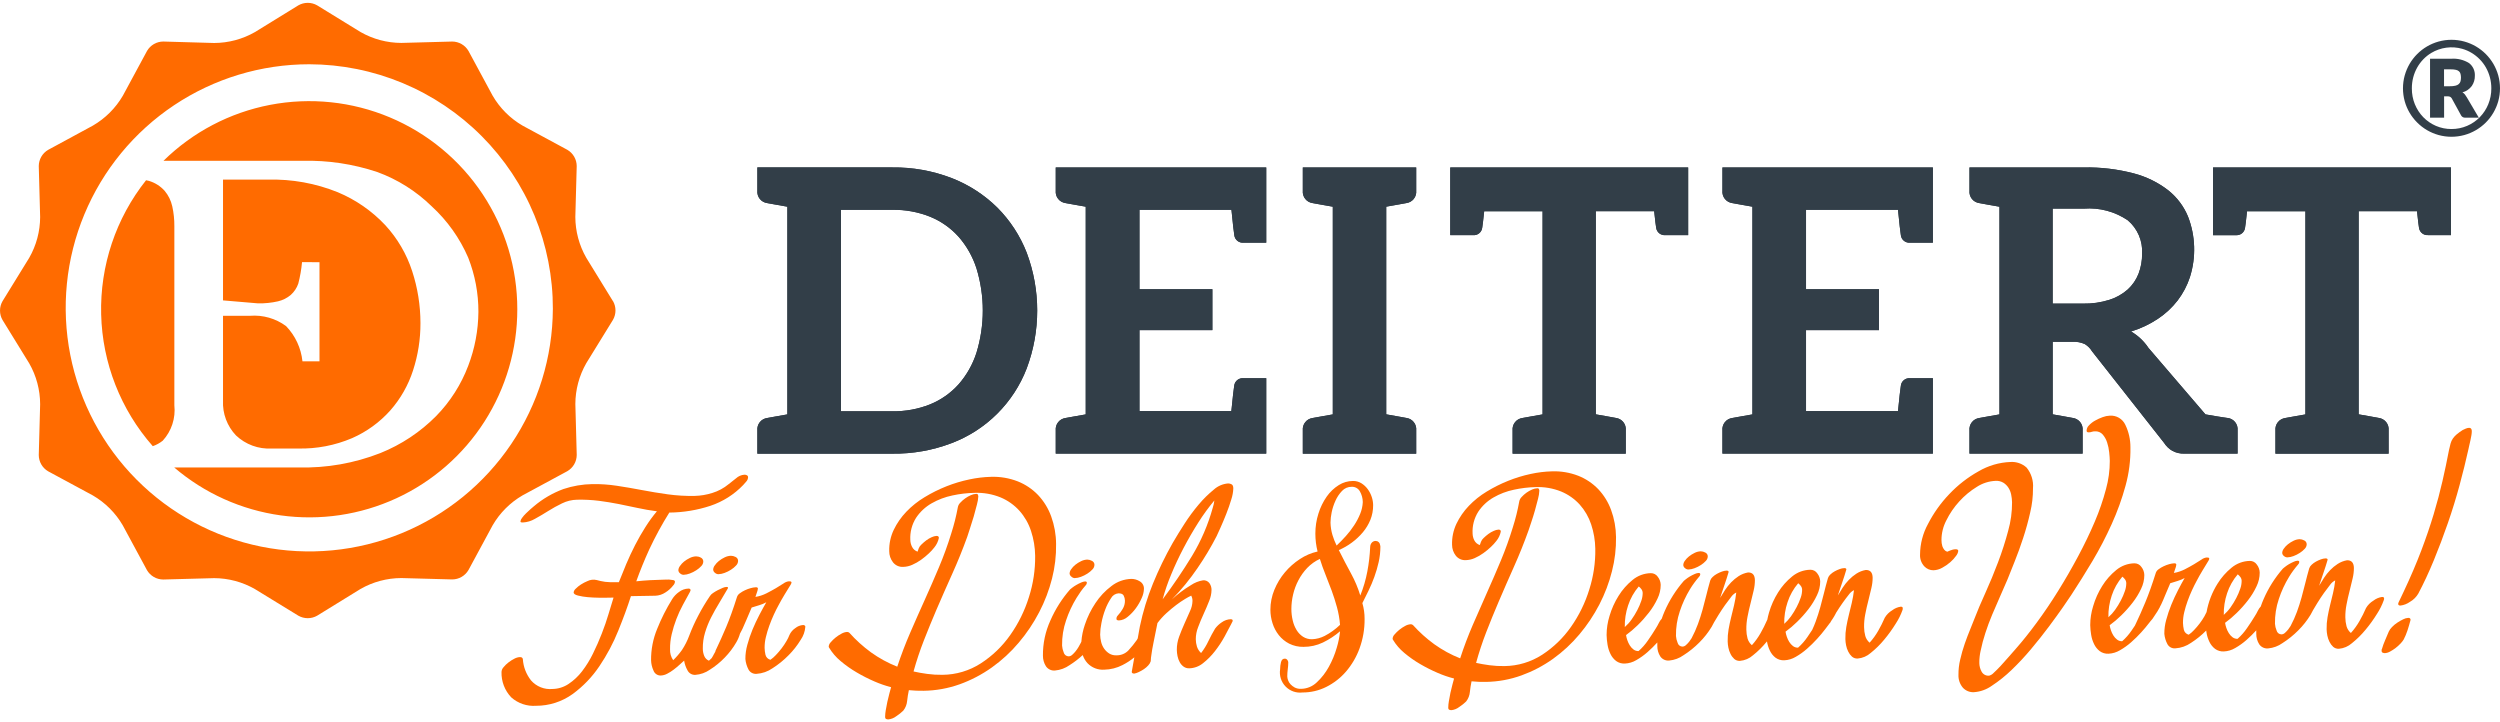 <svg width="450" height="130" viewBox="0 0 450 130" fill="none" xmlns="http://www.w3.org/2000/svg">
<g clip-path="url(#clip0_15_11)">
<path d="M26.301 32.432C20.853 39.286 17.988 47.837 18.208 56.59C18.427 65.342 21.717 73.739 27.501 80.311C28.153 80.085 28.761 79.749 29.3 79.319C30.079 78.465 30.668 77.455 31.027 76.356C31.386 75.258 31.508 74.095 31.384 72.946V40.708C31.393 39.511 31.267 38.315 31.009 37.146C30.783 36.114 30.311 35.152 29.632 34.343C28.87 33.497 27.889 32.879 26.797 32.556C26.653 32.509 26.454 32.492 26.301 32.45M93.114 55.672C93.119 48.292 90.942 41.075 86.859 34.928C82.774 28.78 76.965 23.977 70.159 21.121C63.354 18.266 55.857 17.485 48.609 18.877C41.361 20.27 34.687 23.773 29.424 28.947H54.41C58.998 28.83 63.571 29.514 67.925 30.969C71.577 32.305 74.904 34.401 77.686 37.119C80.514 39.706 82.761 42.864 84.278 46.384C85.502 49.49 86.125 52.8 86.113 56.139C86.087 59.459 85.465 62.748 84.278 65.848C83.001 69.221 81.042 72.294 78.522 74.873C75.663 77.764 72.241 80.037 68.468 81.552C63.782 83.388 58.776 84.269 53.745 84.141H31.356C36.796 88.794 43.455 91.789 50.545 92.772C57.635 93.755 64.858 92.684 71.357 89.687C77.857 86.69 83.362 81.892 87.218 75.862C91.074 69.832 93.12 62.822 93.114 55.665M57.508 47.195V65.04H54.442C54.193 62.654 53.154 60.421 51.49 58.694C49.626 57.32 47.329 56.662 45.02 56.841H40.143V72.125C40.09 73.271 40.269 74.416 40.671 75.491C41.072 76.566 41.688 77.548 42.48 78.379C43.334 79.188 44.344 79.814 45.448 80.219C46.553 80.624 47.728 80.799 48.903 80.733H53.658C56.994 80.811 60.308 80.174 63.377 78.865C66.003 77.713 68.35 76.01 70.259 73.871C72.1 71.778 73.491 69.33 74.347 66.677C75.245 63.924 75.695 61.046 75.682 58.151C75.681 54.98 75.178 51.829 74.193 48.815C73.196 45.738 71.545 42.912 69.354 40.532C66.954 37.974 64.039 35.954 60.803 34.603C56.817 32.993 52.542 32.219 48.245 32.331H40.143V54.07L46.442 54.605C47.648 54.63 48.852 54.508 50.029 54.241C50.883 54.046 51.678 53.648 52.346 53.08C52.96 52.529 53.423 51.83 53.693 51.051C54.02 49.781 54.246 48.488 54.367 47.183L57.508 47.195ZM99.514 55.63C99.471 64.292 96.863 72.748 92.019 79.929C87.176 87.111 80.313 92.696 72.298 95.981C64.283 99.267 55.475 100.104 46.984 98.388C38.494 96.672 30.702 92.479 24.592 86.339C18.482 80.198 14.328 72.386 12.653 63.887C10.979 55.388 11.859 46.584 15.184 38.585C18.508 30.586 24.127 23.751 31.332 18.942C38.537 14.134 47.005 11.567 55.667 11.567C61.441 11.581 67.154 12.732 72.483 14.954C77.811 17.177 82.649 20.427 86.721 24.52C90.793 28.613 94.019 33.468 96.214 38.807C98.41 44.147 99.532 49.867 99.517 55.64M110.33 54.209L105.53 46.399C104.249 44.163 103.57 41.633 103.56 39.056L103.808 29.892C103.806 29.299 103.649 28.717 103.353 28.204C103.056 27.691 102.631 27.263 102.119 26.965L94.057 22.608C91.829 21.313 89.976 19.46 88.681 17.233L84.325 9.168C84.026 8.655 83.599 8.23 83.086 7.934C82.572 7.637 81.99 7.48 81.397 7.478L72.234 7.726C69.656 7.718 67.125 7.04 64.888 5.759L57.084 0.961C56.57 0.667 55.987 0.512 55.395 0.512C54.802 0.512 54.219 0.667 53.705 0.961L45.901 5.769C43.664 7.051 41.133 7.729 38.555 7.739L29.392 7.476C28.799 7.478 28.218 7.635 27.704 7.931C27.192 8.228 26.765 8.653 26.467 9.165L22.111 17.23C20.81 19.459 18.952 21.313 16.72 22.608L8.665 26.975C8.153 27.273 7.727 27.7 7.431 28.213C7.135 28.727 6.979 29.309 6.978 29.902L7.226 39.066C7.218 41.644 6.539 44.175 5.257 46.411L0.452 54.216C0.157 54.73 0.002 55.313 0.002 55.905C0.002 56.498 0.157 57.081 0.452 57.595L5.257 65.399C6.539 67.637 7.217 70.169 7.226 72.747L6.978 81.911C6.981 82.504 7.138 83.085 7.434 83.599C7.73 84.112 8.156 84.538 8.668 84.836L16.72 89.183C18.947 90.479 20.799 92.331 22.096 94.558L26.452 102.623C26.75 103.136 27.177 103.561 27.691 103.857C28.204 104.154 28.786 104.311 29.379 104.313L38.543 104.065C41.12 104.074 43.65 104.753 45.886 106.034L53.705 110.825C54.219 111.119 54.802 111.274 55.395 111.274C55.987 111.274 56.57 111.119 57.084 110.825L64.888 106.017C67.125 104.736 69.656 104.058 72.234 104.05L81.397 104.298C81.99 104.296 82.572 104.139 83.086 103.842C83.599 103.546 84.026 103.121 84.325 102.608L88.681 94.543C89.976 92.316 91.829 90.463 94.057 89.168L102.121 84.811C102.633 84.513 103.059 84.087 103.355 83.574C103.651 83.061 103.809 82.479 103.811 81.886L103.563 72.723C103.572 70.144 104.25 67.612 105.53 65.374L110.338 57.57C110.632 57.056 110.787 56.473 110.787 55.881C110.787 55.288 110.632 54.706 110.338 54.191" fill="#FF6B00"/>
<path d="M379.677 53.973C378.152 54.451 376.561 54.679 374.963 54.65H369.481V37.55H375.105C377.897 37.336 380.68 38.077 382.996 39.651C383.865 40.386 384.551 41.312 384.999 42.358C385.447 43.404 385.646 44.539 385.578 45.675C385.591 46.904 385.373 48.124 384.936 49.272C384.515 50.353 383.851 51.321 382.994 52.102C382.032 52.952 380.901 53.589 379.677 53.973ZM400.966 75.238C400.861 75.22 400.68 75.193 400.426 75.156C400.177 75.121 399.751 75.057 399.185 74.965C398.62 74.873 397.873 74.747 396.985 74.591L386.727 62.628C385.922 61.415 384.85 60.403 383.591 59.671C385.302 59.147 386.928 58.378 388.419 57.389C389.78 56.488 390.983 55.369 391.981 54.077C392.947 52.809 393.693 51.387 394.189 49.872C395.32 46.3 395.194 42.448 393.834 38.957C393.073 37.123 391.859 35.512 390.307 34.273C388.477 32.854 386.381 31.818 384.142 31.227C381.197 30.448 378.158 30.082 375.112 30.14H354.507V34.328C354.456 34.859 354.614 35.389 354.947 35.806C355.28 36.222 355.762 36.493 356.291 36.56L356.738 36.642L357.797 36.836L359.903 37.208V74.593L357.797 74.965L356.735 75.156L356.289 75.238C355.76 75.306 355.278 75.577 354.945 75.993C354.612 76.41 354.454 76.94 354.505 77.471V81.653H374.874V77.461C374.925 76.93 374.767 76.4 374.434 75.984C374.101 75.567 373.619 75.296 373.091 75.228L372.644 75.146L371.585 74.955L369.486 74.583V61.527H373.078C373.818 61.485 374.556 61.619 375.234 61.919C375.781 62.24 376.24 62.693 376.568 63.236L389.548 79.731C389.922 80.319 390.432 80.807 391.036 81.155C391.687 81.503 392.419 81.674 393.157 81.651H402.767V77.461C402.817 76.93 402.659 76.401 402.327 75.984C401.994 75.568 401.512 75.297 400.984 75.228M315.429 30.138H310.038V34.325C309.987 34.856 310.145 35.386 310.478 35.803C310.811 36.219 311.293 36.49 311.822 36.558L312.268 36.64L313.327 36.831L315.434 37.203V74.593L313.327 74.965L312.266 75.156L311.819 75.238C311.29 75.305 310.808 75.576 310.475 75.993C310.142 76.41 309.984 76.94 310.036 77.471V81.653H347.919V68.079H343.818C343.423 68.041 343.028 68.159 342.718 68.407C342.408 68.655 342.206 69.014 342.156 69.408C342.06 69.962 341.888 71.491 341.64 73.995H325.084V59.426H338.212V52.05H325.084V37.769H341.64C341.888 40.271 342.06 41.799 342.156 42.353C342.206 42.747 342.408 43.106 342.718 43.354C343.028 43.602 343.423 43.72 343.818 43.683H347.919V30.138H315.429ZM302.75 30.138H261.046V42.328H265.137C265.532 42.365 265.927 42.248 266.237 42C266.547 41.752 266.749 41.392 266.799 40.998C266.872 40.58 266.99 39.588 267.154 38.022H277.662V74.593L275.556 74.965L274.497 75.156L274.05 75.238C273.521 75.306 273.039 75.577 272.707 75.993C272.374 76.41 272.216 76.94 272.267 77.471V81.658H292.638V77.461C292.69 76.93 292.533 76.4 292.2 75.984C291.868 75.567 291.386 75.296 290.857 75.228L290.411 75.146L289.351 74.955L287.248 74.583V38.017H297.751C297.916 39.593 298.035 40.585 298.108 40.994C298.159 41.387 298.36 41.746 298.671 41.994C298.981 42.242 299.375 42.359 299.77 42.321H303.871V30.138H302.75ZM253.135 36.556C253.664 36.488 254.146 36.217 254.479 35.8C254.812 35.383 254.97 34.854 254.919 34.323V30.14H234.505V34.328C234.454 34.859 234.612 35.388 234.945 35.805C235.278 36.222 235.76 36.493 236.289 36.56L236.735 36.642L237.797 36.833L239.903 37.205V74.593L237.797 74.965L236.735 75.156L236.289 75.238C235.76 75.306 235.278 75.577 234.945 75.993C234.612 76.41 234.454 76.94 234.505 77.471V81.658H254.919V77.461C254.97 76.93 254.812 76.4 254.479 75.984C254.146 75.567 253.664 75.296 253.135 75.228L252.689 75.146L251.63 74.955L249.523 74.581V37.2L251.63 36.828L252.691 36.637L253.138 36.556M195.429 30.138H190.031V34.325C189.98 34.856 190.138 35.386 190.471 35.803C190.804 36.219 191.285 36.49 191.814 36.558L192.261 36.64L193.323 36.831L195.429 37.203V74.593L193.323 74.965L192.261 75.156L191.814 75.238C191.285 75.306 190.804 75.577 190.471 75.993C190.138 76.41 189.98 76.94 190.031 77.471V81.653H227.926V68.079H223.823C223.428 68.041 223.033 68.159 222.723 68.407C222.413 68.655 222.211 69.014 222.161 69.408C222.065 69.962 221.893 71.491 221.645 73.995H205.104V59.426H218.229V52.05H205.104V37.769H221.66C221.908 40.271 222.08 41.799 222.176 42.353C222.226 42.747 222.428 43.106 222.738 43.354C223.048 43.602 223.443 43.72 223.838 43.683H227.926V30.138H195.429Z" fill="#323E48"/>
<path d="M379.677 53.973C378.152 54.451 376.561 54.679 374.963 54.65H369.481V37.55H375.105C377.897 37.336 380.68 38.077 382.996 39.651C383.865 40.386 384.551 41.312 384.999 42.358C385.447 43.404 385.646 44.539 385.578 45.675C385.591 46.904 385.373 48.124 384.936 49.272C384.515 50.353 383.851 51.321 382.994 52.102C382.032 52.952 380.901 53.589 379.677 53.973ZM400.964 75.238C400.858 75.22 400.678 75.193 400.423 75.156C400.175 75.121 399.748 75.057 399.183 74.965C398.617 74.873 397.87 74.747 396.982 74.591L386.725 62.628C385.92 61.415 384.847 60.403 383.589 59.671C385.299 59.147 386.925 58.378 388.416 57.389C389.777 56.488 390.981 55.369 391.979 54.077C392.944 52.809 393.691 51.387 394.187 49.872C395.317 46.3 395.192 42.448 393.832 38.957C393.07 37.123 391.857 35.512 390.304 34.273C388.475 32.854 386.378 31.818 384.14 31.227C381.195 30.448 378.156 30.082 375.11 30.14H354.505V34.328C354.454 34.859 354.611 35.389 354.944 35.806C355.277 36.222 355.759 36.493 356.289 36.56L356.735 36.642L357.794 36.836L359.9 37.208V74.593L357.794 74.965L356.733 75.156L356.286 75.238C355.757 75.306 355.275 75.577 354.942 75.993C354.61 76.41 354.452 76.94 354.502 77.471V81.653H374.872V77.461C374.922 76.93 374.765 76.4 374.432 75.984C374.099 75.567 373.617 75.296 373.088 75.228L372.642 75.146L371.582 74.955L369.484 74.583V61.527H373.076C373.815 61.485 374.554 61.619 375.231 61.919C375.779 62.24 376.238 62.693 376.566 63.236L389.545 79.731C389.919 80.319 390.43 80.807 391.034 81.155C391.685 81.503 392.416 81.674 393.155 81.651H402.765V77.461C402.815 76.927 402.654 76.396 402.318 75.979C401.981 75.562 401.496 75.292 400.964 75.228V75.238ZM315.429 30.138H310.038V34.325C309.987 34.856 310.145 35.386 310.478 35.803C310.811 36.219 311.293 36.49 311.822 36.558L312.268 36.64L313.327 36.831L315.434 37.203V74.593L313.327 74.965L312.266 75.156L311.819 75.238C311.29 75.305 310.808 75.576 310.475 75.993C310.142 76.41 309.984 76.94 310.036 77.471V81.653H347.919V68.079H343.818C343.423 68.041 343.028 68.159 342.718 68.407C342.408 68.655 342.206 69.014 342.156 69.408C342.06 69.962 341.888 71.491 341.64 73.995H325.084V59.426H338.212V52.05H325.084V37.769H341.64C341.888 40.271 342.06 41.799 342.156 42.353C342.206 42.747 342.408 43.106 342.718 43.354C343.028 43.602 343.423 43.72 343.818 43.683H347.919V30.138H315.429ZM302.75 30.138H261.046V42.328H265.137C265.532 42.365 265.927 42.248 266.237 42C266.547 41.752 266.749 41.392 266.799 40.998C266.872 40.58 266.99 39.588 267.154 38.022H277.662V74.593L275.556 74.965L274.497 75.156L274.05 75.238C273.521 75.306 273.039 75.577 272.707 75.993C272.374 76.41 272.216 76.94 272.267 77.471V81.658H292.638V77.461C292.69 76.93 292.533 76.4 292.2 75.984C291.868 75.567 291.386 75.296 290.857 75.228L290.411 75.146L289.351 74.955L287.248 74.583V38.017H297.751C297.916 39.593 298.035 40.585 298.108 40.994C298.159 41.387 298.36 41.746 298.671 41.994C298.981 42.242 299.375 42.359 299.77 42.321H303.871V30.138H302.75ZM253.135 36.556C253.664 36.488 254.146 36.217 254.479 35.8C254.812 35.383 254.97 34.854 254.919 34.323V30.14H234.505V34.328C234.454 34.859 234.612 35.388 234.945 35.805C235.278 36.222 235.76 36.493 236.289 36.56L236.735 36.642L237.797 36.833L239.903 37.205V74.593L237.797 74.965L236.735 75.156L236.289 75.238C235.76 75.306 235.278 75.577 234.945 75.993C234.612 76.41 234.454 76.94 234.505 77.471V81.658H254.919V77.461C254.97 76.93 254.812 76.4 254.479 75.984C254.146 75.567 253.664 75.296 253.135 75.228L252.689 75.146L251.63 74.955L249.523 74.581V37.2L251.63 36.828L252.691 36.637L253.135 36.556ZM195.429 30.138H190.031V34.325C189.98 34.856 190.138 35.386 190.471 35.803C190.804 36.219 191.285 36.49 191.814 36.558L192.261 36.64L193.323 36.831L195.429 37.203V74.593L193.323 74.965L192.261 75.156L191.814 75.238C191.285 75.306 190.804 75.577 190.471 75.993C190.138 76.41 189.98 76.94 190.031 77.471V81.653H227.926V68.079H223.823C223.428 68.041 223.033 68.159 222.723 68.407C222.413 68.655 222.211 69.014 222.161 69.408C222.065 69.962 221.893 71.491 221.645 73.995H205.104V59.426H218.229V52.05H205.104V37.769H221.66C221.908 40.271 222.08 41.799 222.176 42.353C222.226 42.747 222.428 43.106 222.738 43.354C223.048 43.602 223.443 43.72 223.838 43.683H227.926V30.138H195.429Z" fill="#323E48"/>
<path d="M440.052 30.14H398.346V42.331H402.447C402.842 42.368 403.237 42.25 403.547 42.002C403.857 41.754 404.059 41.395 404.109 41.001C404.183 40.583 404.303 39.59 404.466 38.024H414.972V74.596L412.868 74.968L411.809 75.159L411.363 75.24C410.833 75.308 410.351 75.578 410.018 75.995C409.685 76.412 409.528 76.942 409.579 77.473V81.661H429.951V77.458C430.001 76.927 429.844 76.398 429.511 75.981C429.178 75.564 428.696 75.293 428.167 75.226L427.72 75.144L426.661 74.953L424.56 74.581V38.014H435.063C435.229 39.59 435.347 40.583 435.418 40.991C435.469 41.385 435.671 41.743 435.981 41.99C436.291 42.238 436.685 42.356 437.08 42.318H441.176V30.14H440.052Z" fill="#323E48"/>
<path d="M440.052 30.14H398.346V42.331H402.447C402.842 42.368 403.237 42.25 403.547 42.002C403.857 41.754 404.059 41.395 404.109 41.001C404.183 40.583 404.303 39.59 404.466 38.024H414.972V74.596L412.868 74.968L411.809 75.159L411.363 75.24C410.833 75.308 410.351 75.578 410.018 75.995C409.685 76.412 409.528 76.942 409.579 77.473V81.661H429.951V77.458C430.001 76.927 429.844 76.398 429.511 75.981C429.178 75.564 428.696 75.293 428.167 75.226L427.72 75.144L426.661 74.953L424.56 74.581V38.014H435.063C435.229 39.59 435.347 40.583 435.418 40.991C435.469 41.385 435.671 41.743 435.981 41.99C436.291 42.238 436.685 42.356 437.08 42.318H441.176V30.14H440.052Z" fill="#323E48"/>
<path d="M175.761 63.504C175.084 65.608 173.98 67.551 172.519 69.21C171.107 70.773 169.359 71.997 167.406 72.789C165.249 73.647 162.943 74.068 160.622 74.03H151.378V37.766H160.619C162.941 37.727 165.248 38.148 167.406 39.006C169.358 39.799 171.106 41.023 172.519 42.586C173.98 44.245 175.084 46.188 175.761 48.292C177.281 53.249 177.281 58.547 175.761 63.504ZM184.811 45.493C183.623 42.442 181.815 39.67 179.502 37.352C177.151 35.038 174.349 33.231 171.271 32.043C167.873 30.738 164.259 30.092 160.619 30.137H136.325V34.325C136.275 34.856 136.433 35.386 136.765 35.802C137.098 36.219 137.58 36.49 138.109 36.558L138.556 36.64L139.617 36.831L141.724 37.205V74.593L139.617 74.965L138.556 75.156L138.109 75.238C137.58 75.305 137.098 75.576 136.765 75.993C136.432 76.409 136.274 76.94 136.325 77.471V81.658H160.619C164.257 81.705 167.871 81.064 171.271 79.77C174.35 78.606 177.148 76.805 179.481 74.484C181.814 72.163 183.631 69.374 184.811 66.302C187.328 59.595 187.328 52.2 184.811 45.493Z" fill="#323E48"/>
<path d="M175.761 63.504C175.084 65.608 173.98 67.551 172.519 69.21C171.107 70.773 169.359 71.997 167.406 72.789C165.249 73.647 162.943 74.068 160.622 74.03H151.378V37.766H160.619C162.941 37.727 165.248 38.148 167.406 39.006C169.358 39.799 171.106 41.023 172.519 42.586C173.98 44.245 175.084 46.188 175.761 48.292C177.281 53.249 177.281 58.547 175.761 63.504ZM184.811 45.493C183.623 42.442 181.815 39.67 179.502 37.352C177.151 35.038 174.349 33.231 171.271 32.043C167.873 30.738 164.259 30.092 160.619 30.137H136.325V34.325C136.275 34.856 136.433 35.386 136.765 35.802C137.098 36.219 137.58 36.49 138.109 36.558L138.556 36.64L139.617 36.831L141.724 37.205V74.593L139.617 74.965L138.556 75.156L138.109 75.238C137.58 75.305 137.098 75.576 136.765 75.993C136.432 76.409 136.274 76.94 136.325 77.471V81.658H160.619C164.257 81.705 167.871 81.064 171.271 79.77C174.35 78.606 177.148 76.805 179.481 74.484C181.814 72.163 183.631 69.374 184.811 66.302C187.328 59.595 187.328 52.2 184.811 45.493Z" fill="#323E48"/>
<path d="M432.851 13.578C433.054 12.848 433.35 12.147 433.731 11.492C434.491 10.198 435.57 9.119 436.864 8.359C437.518 7.977 438.217 7.681 438.946 7.478C440.464 7.059 442.068 7.059 443.587 7.478C444.318 7.681 445.019 7.977 445.674 8.359C446.968 9.119 448.046 10.198 448.807 11.492C449.188 12.147 449.484 12.848 449.687 13.578C450.104 15.096 450.104 16.698 449.687 18.215C449.282 19.67 448.507 20.996 447.438 22.064C446.368 23.131 445.041 23.903 443.585 24.305C442.066 24.723 440.462 24.723 438.943 24.305C438.215 24.102 437.515 23.806 436.862 23.425C436.217 23.047 435.623 22.587 435.096 22.058C434.026 20.995 433.251 19.673 432.848 18.22C432.431 16.701 432.431 15.098 432.848 13.578H432.851ZM434.681 18.776C435.032 19.64 435.545 20.43 436.195 21.1C436.841 21.761 437.611 22.29 438.46 22.656C439.344 23.038 440.299 23.231 441.263 23.224C442.23 23.23 443.187 23.037 444.076 22.656C444.931 22.291 445.706 21.763 446.358 21.1C447.012 20.431 447.53 19.642 447.884 18.776C448.257 17.864 448.446 16.888 448.439 15.903C448.444 14.593 448.11 13.304 447.47 12.162C447.164 11.618 446.788 11.118 446.351 10.674C445.918 10.232 445.431 9.847 444.902 9.527C444.367 9.202 443.79 8.952 443.188 8.783C442.26 8.521 441.289 8.453 440.334 8.581C439.378 8.709 438.459 9.031 437.633 9.527C437.106 9.845 436.623 10.231 436.195 10.674C435.765 11.12 435.394 11.621 435.091 12.162C434.78 12.718 434.541 13.312 434.381 13.928C434.213 14.576 434.13 15.243 434.133 15.913C434.126 16.898 434.312 17.875 434.681 18.788V18.776ZM439.938 21.177H437.408V10.574H441.203C442.34 10.485 443.476 10.762 444.443 11.366C444.785 11.633 445.057 11.979 445.236 12.374C445.415 12.77 445.496 13.202 445.473 13.636C445.487 14.29 445.297 14.932 444.929 15.474C444.512 16.037 443.917 16.444 443.24 16.627C443.414 16.724 443.566 16.855 443.689 17.012C443.819 17.183 443.938 17.363 444.044 17.55L446.185 21.18H443.748C443.6 21.193 443.45 21.163 443.318 21.093C443.186 21.024 443.077 20.918 443.004 20.788L441.3 17.679C441.23 17.579 441.14 17.494 441.035 17.431C440.897 17.363 440.744 17.332 440.59 17.342H439.938V21.177ZM440.992 15.523C441.326 15.531 441.659 15.498 441.985 15.424C442.209 15.374 442.418 15.27 442.592 15.121C442.738 14.988 442.843 14.816 442.895 14.625C442.999 14.192 442.999 13.741 442.895 13.308C442.854 13.131 442.762 12.971 442.63 12.847C442.475 12.711 442.288 12.617 442.086 12.574C441.793 12.508 441.493 12.478 441.193 12.484H439.926V15.523H440.992Z" fill="#323E48"/>
<path d="M290.884 96.667C290.869 95.008 290.571 93.363 290.001 91.805C289.491 90.404 288.7 89.123 287.677 88.039C286.661 86.987 285.431 86.166 284.07 85.632C282.568 85.054 280.965 84.785 279.356 84.841C278.066 84.877 276.782 85.034 275.521 85.31C274.136 85.607 272.779 86.022 271.465 86.55C270.128 87.086 268.839 87.732 267.61 88.483C266.418 89.2 265.328 90.073 264.368 91.08C263.467 92.025 262.721 93.106 262.157 94.283C261.601 95.461 261.332 96.754 261.371 98.056C261.369 98.77 261.607 99.463 262.046 100.026C262.261 100.296 262.539 100.511 262.855 100.65C263.171 100.789 263.517 100.849 263.862 100.825C264.415 100.808 264.958 100.682 265.462 100.453C266.009 100.21 266.528 99.911 267.012 99.559C267.492 99.217 267.947 98.842 268.374 98.436C268.726 98.108 269.051 97.752 269.344 97.371C269.744 96.882 270.019 96.303 270.145 95.684C270.145 95.436 269.999 95.322 269.721 95.327C269.433 95.352 269.152 95.429 268.89 95.553C268.537 95.701 268.204 95.892 267.898 96.121C267.601 96.344 267.319 96.585 267.052 96.843C266.838 97.031 266.673 97.267 266.571 97.533C266.504 97.741 266.439 97.935 266.372 98.111C266.159 98.043 265.962 97.934 265.792 97.79C265.622 97.645 265.482 97.469 265.38 97.27C265.185 96.892 265.078 96.475 265.067 96.049C264.988 94.664 265.343 93.289 266.082 92.115C266.782 91.062 267.716 90.186 268.811 89.555C269.96 88.892 271.208 88.417 272.507 88.148C273.788 87.867 275.093 87.709 276.404 87.677C277.976 87.613 279.544 87.885 281.004 88.473C282.282 89.002 283.427 89.808 284.357 90.832C285.278 91.866 285.976 93.078 286.409 94.392C286.881 95.811 287.132 97.293 287.153 98.788C287.191 101.265 286.827 103.731 286.077 106.091C285.34 108.501 284.226 110.778 282.777 112.839C281.386 114.827 279.626 116.529 277.593 117.853C275.572 119.162 273.221 119.87 270.813 119.894C269.906 119.912 269 119.86 268.101 119.741C267.197 119.618 266.395 119.478 265.697 119.319C266.21 117.45 266.818 115.608 267.518 113.802C268.213 112.012 268.942 110.222 269.706 108.431C270.636 106.254 271.575 104.104 272.524 101.981C273.474 99.857 274.344 97.691 275.134 95.481C275.232 95.165 275.397 94.669 275.63 93.993C275.863 93.316 276.084 92.607 276.293 91.864C276.503 91.128 276.689 90.429 276.851 89.765C276.983 89.287 277.061 88.795 277.082 88.299C277.07 88.22 277.051 88.142 277.024 88.066C276.987 87.945 276.881 87.885 276.707 87.89C276.384 87.906 276.066 87.983 275.772 88.118C275.416 88.27 275.078 88.46 274.764 88.686C274.447 88.912 274.155 89.171 273.894 89.46C273.675 89.675 273.526 89.951 273.467 90.252C273.184 91.832 272.797 93.393 272.309 94.923C271.688 96.954 270.971 98.943 270.158 100.892C269.344 102.84 268.505 104.78 267.64 106.712C266.775 108.643 265.922 110.583 265.082 112.531C264.242 114.48 263.491 116.47 262.83 118.503C261.178 117.849 259.612 116.995 258.168 115.96C256.775 114.948 255.491 113.793 254.338 112.514C254.282 112.462 254.215 112.421 254.143 112.396C254.07 112.37 253.993 112.36 253.917 112.365C253.567 112.39 253.228 112.495 252.924 112.67C252.55 112.868 252.197 113.102 251.87 113.37C251.563 113.619 251.28 113.896 251.024 114.196C250.823 114.395 250.698 114.659 250.672 114.94C250.665 115.014 250.685 115.088 250.729 115.149C251.274 116.056 251.971 116.863 252.788 117.535C253.681 118.285 254.638 118.957 255.648 119.542C256.66 120.134 257.708 120.661 258.786 121.122C259.739 121.537 260.724 121.875 261.731 122.134C261.666 122.383 261.57 122.737 261.441 123.211C261.312 123.685 261.192 124.181 261.078 124.7C260.964 125.218 260.872 125.729 260.796 126.218C260.727 126.598 260.691 126.983 260.686 127.369C260.686 127.577 260.753 127.706 260.877 127.758C261.002 127.808 261.135 127.831 261.269 127.828C261.78 127.77 262.265 127.571 262.668 127.252C263.113 126.963 263.529 126.63 263.909 126.26C264.294 125.768 264.527 125.174 264.579 124.551C264.645 123.908 264.745 123.27 264.879 122.638C265.748 122.725 266.621 122.76 267.493 122.742C269.671 122.707 271.828 122.311 273.876 121.569C275.892 120.839 277.798 119.837 279.542 118.592C281.304 117.33 282.899 115.85 284.29 114.189C285.689 112.529 286.898 110.719 287.895 108.79C288.876 106.894 289.635 104.89 290.155 102.819C290.671 100.81 290.916 98.741 290.884 96.667Z" fill="#FF6B00"/>
<path d="M303.895 102.512C304.278 102.498 304.657 102.42 305.014 102.281C305.413 102.133 305.794 101.942 306.15 101.71C306.481 101.503 306.783 101.253 307.048 100.966C307.266 100.75 307.392 100.457 307.398 100.15C307.399 100.002 307.356 99.857 307.274 99.733C307.193 99.609 307.078 99.512 306.942 99.453C306.692 99.315 306.413 99.24 306.128 99.235C305.748 99.249 305.376 99.346 305.036 99.517C304.668 99.692 304.322 99.909 304.004 100.165C303.717 100.392 303.466 100.661 303.26 100.964C303.098 101.179 303.003 101.438 302.99 101.708C302.997 101.821 303.03 101.931 303.086 102.03C303.143 102.128 303.221 102.212 303.315 102.276C303.475 102.42 303.68 102.504 303.895 102.512Z" fill="#FF6B00"/>
<path d="M342.141 109.202C341.575 109.282 341.039 109.509 340.588 109.86C340.04 110.184 339.582 110.643 339.258 111.192C338.91 111.996 338.517 112.779 338.08 113.539C337.643 114.308 337.124 115.027 336.532 115.684C336.157 115.368 335.884 114.946 335.751 114.474C335.611 113.956 335.539 113.422 335.535 112.886C335.523 112.105 335.595 111.325 335.748 110.559C335.905 109.732 336.089 108.919 336.299 108.121C336.509 107.322 336.693 106.561 336.852 105.838C336.999 105.23 337.074 104.606 337.075 103.98C337.057 103.041 336.644 102.579 335.835 102.596C335.236 102.702 334.664 102.927 334.153 103.256C333.657 103.577 333.2 103.954 332.791 104.38C332.384 104.804 332.017 105.266 331.697 105.759C331.376 106.255 331.081 106.731 330.811 107.185C331.041 106.484 331.304 105.704 331.6 104.846C331.896 103.988 332.144 103.208 332.345 102.507C332.345 102.333 332.218 102.259 331.975 102.259C331.69 102.272 331.41 102.331 331.144 102.432C330.831 102.543 330.528 102.68 330.238 102.842C329.958 102.995 329.699 103.185 329.467 103.405C329.272 103.576 329.123 103.795 329.035 104.04C328.774 104.949 328.539 105.833 328.331 106.692C328.122 107.55 327.897 108.416 327.653 109.289C327.41 110.164 327.132 111.031 326.818 111.889C326.639 112.385 326.428 112.881 326.197 113.377C325.929 113.792 325.647 114.218 325.334 114.667C324.855 115.373 324.289 116.016 323.65 116.58C323.318 116.592 322.992 116.488 322.729 116.285C322.463 116.079 322.237 115.827 322.062 115.541C321.881 115.248 321.735 114.936 321.625 114.61C321.522 114.314 321.445 114.01 321.397 113.7C322.133 113.163 322.828 112.573 323.476 111.934C324.21 111.222 324.893 110.458 325.518 109.649C326.123 108.872 326.639 108.03 327.058 107.138C327.438 106.366 327.636 105.518 327.636 104.657C327.623 104.129 327.438 103.62 327.11 103.206C326.974 103.003 326.789 102.837 326.573 102.723C326.356 102.609 326.115 102.551 325.87 102.554C324.666 102.573 323.505 103.002 322.578 103.769C321.581 104.578 320.728 105.548 320.053 106.64C319.346 107.762 318.799 108.976 318.428 110.249C318.294 110.708 318.192 111.145 318.11 111.569C318.098 111.594 318.078 111.616 318.066 111.641C317.717 112.445 317.324 113.228 316.887 113.988C316.45 114.757 315.931 115.476 315.339 116.133C314.964 115.816 314.691 115.394 314.558 114.92C314.419 114.403 314.346 113.869 314.342 113.333C314.331 112.552 314.402 111.772 314.555 111.006C314.712 110.179 314.896 109.366 315.106 108.567C315.316 107.768 315.5 107.008 315.659 106.285C315.806 105.676 315.881 105.053 315.882 104.427C315.864 103.487 315.451 103.026 314.642 103.042C314.043 103.149 313.472 103.373 312.96 103.702C312.465 104.024 312.008 104.401 311.598 104.826C311.191 105.25 310.825 105.712 310.504 106.205C310.182 106.702 309.889 107.175 309.619 107.632C309.849 106.932 310.112 106.153 310.408 105.293C310.704 104.433 310.952 103.654 311.152 102.956C311.152 102.782 311.025 102.708 310.782 102.708C310.498 102.721 310.217 102.779 309.951 102.881C309.638 102.992 309.335 103.129 309.046 103.291C308.765 103.444 308.506 103.633 308.274 103.854C308.079 104.025 307.93 104.244 307.842 104.489C307.581 105.4 307.346 106.284 307.138 107.141C306.93 107.997 306.704 108.863 306.461 109.738C306.218 110.613 305.939 111.48 305.625 112.34C305.304 113.211 304.923 114.059 304.486 114.878C304.355 115.095 304.211 115.304 304.054 115.503C303.878 115.724 303.683 115.929 303.471 116.116C303.306 116.278 303.087 116.375 302.856 116.389C302.648 116.389 302.447 116.319 302.284 116.19C302.121 116.06 302.007 115.88 301.961 115.677C301.801 115.297 301.705 114.893 301.675 114.481C301.648 112.968 301.882 111.462 302.368 110.028C302.828 108.627 303.449 107.283 304.218 106.024C304.454 105.637 304.699 105.265 304.962 104.913C305.225 104.561 305.496 104.208 305.803 103.854C305.944 103.734 306.033 103.564 306.051 103.38C306.051 103.206 305.942 103.132 305.731 103.132C305.487 103.154 305.249 103.221 305.029 103.33C304.736 103.457 304.451 103.602 304.176 103.764C303.924 103.913 303.683 104.079 303.454 104.261C303.248 104.422 303.129 104.509 303.094 104.553C301.662 106.198 300.491 108.053 299.621 110.053C299.428 110.495 299.259 110.934 299.11 111.375C298.902 111.595 298.73 111.846 298.599 112.12C298.434 112.461 298.249 112.793 298.044 113.112C297.64 113.783 297.167 114.507 296.625 115.283C296.145 115.988 295.58 116.631 294.94 117.195C294.608 117.208 294.283 117.103 294.02 116.9C293.754 116.695 293.528 116.443 293.353 116.156C293.172 115.864 293.025 115.551 292.916 115.226C292.812 114.93 292.736 114.625 292.688 114.315C293.424 113.779 294.118 113.188 294.767 112.549C295.501 111.837 296.183 111.073 296.808 110.264C297.413 109.487 297.93 108.645 298.349 107.753C298.729 106.982 298.926 106.133 298.927 105.273C298.914 104.745 298.729 104.235 298.401 103.821C298.265 103.618 298.08 103.452 297.863 103.338C297.647 103.224 297.405 103.166 297.161 103.169C295.957 103.188 294.796 103.617 293.869 104.385C292.872 105.193 292.018 106.163 291.343 107.255C290.637 108.377 290.09 109.592 289.718 110.864C289.369 111.975 289.19 113.131 289.188 114.295C289.202 114.877 289.258 115.458 289.354 116.032C289.446 116.617 289.625 117.186 289.885 117.719C290.12 118.213 290.469 118.644 290.902 118.979C291.358 119.31 291.914 119.473 292.477 119.44C293.2 119.409 293.904 119.198 294.526 118.828C295.252 118.415 295.933 117.929 296.558 117.376C297.176 116.831 297.763 116.251 298.317 115.64C298.317 115.856 298.317 116.069 298.317 116.285C298.31 116.946 298.496 117.595 298.85 118.153C299.026 118.41 299.269 118.614 299.552 118.745C299.834 118.876 300.147 118.929 300.457 118.897C301.391 118.811 302.285 118.478 303.047 117.932C304.071 117.28 305.019 116.517 305.873 115.655C306.729 114.803 307.479 113.85 308.105 112.817C308.264 112.555 308.408 112.285 308.537 112.008C308.785 111.586 309.033 111.155 309.319 110.706C309.724 110.054 310.121 109.454 310.509 108.907C310.898 108.36 311.263 107.874 311.603 107.451C311.84 107.111 312.157 106.836 312.526 106.65C312.442 107.425 312.31 108.195 312.129 108.954C311.952 109.688 311.775 110.415 311.598 111.132C311.421 111.85 311.27 112.566 311.144 113.281C311.02 113.997 310.966 114.724 310.981 115.451C310.99 115.827 311.033 116.202 311.107 116.57C311.184 116.967 311.315 117.351 311.497 117.711C311.661 118.051 311.888 118.357 312.166 118.612C312.45 118.856 312.818 118.98 313.191 118.957C314.065 118.883 314.891 118.528 315.545 117.944C316.437 117.232 317.252 116.428 317.976 115.546L318.053 115.446C318.146 116.03 318.324 116.597 318.582 117.128C318.817 117.622 319.166 118.054 319.599 118.389C320.055 118.72 320.611 118.884 321.174 118.852C321.897 118.82 322.601 118.608 323.223 118.237C323.948 117.825 324.629 117.338 325.255 116.786C325.894 116.226 326.502 115.629 327.073 115C327.635 114.381 328.103 113.824 328.475 113.328C328.678 113.08 328.907 112.779 329.162 112.425C329.214 112.353 329.256 112.283 329.308 112.211L329.39 112.159C329.467 112.02 329.554 111.876 329.638 111.733C329.722 111.589 329.799 111.502 329.874 111.39C330.077 111.084 330.263 110.767 330.429 110.44C330.449 110.398 330.459 110.368 330.477 110.331L330.506 110.284C330.912 109.632 331.308 109.033 331.697 108.485C332.086 107.938 332.45 107.452 332.791 107.029C333.028 106.69 333.345 106.415 333.714 106.228C333.63 107.004 333.498 107.773 333.317 108.532C333.14 109.267 332.963 109.993 332.786 110.711C332.609 111.428 332.458 112.145 332.332 112.861C332.208 113.578 332.153 114.305 332.168 115.032C332.178 115.408 332.22 115.782 332.295 116.151C332.371 116.547 332.502 116.932 332.684 117.292C332.849 117.632 333.076 117.938 333.354 118.193C333.638 118.437 334.005 118.56 334.379 118.537C335.252 118.464 336.079 118.109 336.733 117.525C337.625 116.813 338.44 116.009 339.164 115.126C339.927 114.215 340.622 113.25 341.245 112.239C341.741 111.48 342.145 110.666 342.449 109.812C342.486 109.712 342.501 109.604 342.493 109.497C342.506 109.284 342.382 109.197 342.141 109.202ZM292.462 112.871C292.436 111.546 292.639 110.225 293.062 108.969C293.472 107.719 294.123 106.562 294.977 105.563C295.159 105.707 295.321 105.873 295.459 106.059C295.606 106.262 295.684 106.508 295.682 106.759C295.677 107.232 295.593 107.702 295.434 108.148C295.238 108.728 294.995 109.291 294.71 109.832C294.404 110.42 294.059 110.985 293.675 111.524C293.325 112.019 292.918 112.471 292.462 112.871ZM321.162 112.291C321.135 110.965 321.338 109.645 321.762 108.389C322.171 107.139 322.822 105.982 323.677 104.982C323.858 105.126 324.02 105.293 324.158 105.479C324.305 105.682 324.384 105.927 324.381 106.178C324.377 106.652 324.293 107.121 324.133 107.567C323.937 108.147 323.695 108.71 323.409 109.252C323.104 109.839 322.758 110.404 322.375 110.944C322.025 111.438 321.616 111.891 321.162 112.291Z" fill="#FF6B00"/>
<path d="M380.103 94.34C381.118 92.105 381.952 89.792 382.599 87.424C383.219 85.183 383.515 82.866 383.477 80.542C383.488 79.129 383.174 77.733 382.559 76.461C382.313 75.936 381.914 75.498 381.414 75.204C380.914 74.911 380.337 74.777 379.758 74.819C379.323 74.838 378.893 74.927 378.486 75.082C378.012 75.251 377.554 75.461 377.116 75.709C376.704 75.934 376.33 76.224 376.01 76.568C375.75 76.817 375.598 77.158 375.586 77.518C375.586 77.726 375.709 77.828 375.955 77.823C376.141 77.828 376.326 77.797 376.501 77.734C376.693 77.667 376.896 77.636 377.099 77.642C377.36 77.623 377.621 77.665 377.863 77.765C378.105 77.864 378.321 78.018 378.493 78.215C378.846 78.633 379.113 79.116 379.28 79.636C379.469 80.21 379.595 80.804 379.654 81.405C379.72 82.03 379.757 82.552 379.763 82.971C379.765 84.679 379.536 86.38 379.081 88.026C378.553 90.029 377.878 91.99 377.062 93.894C376.197 95.933 375.195 98.017 374.055 100.147C372.916 102.278 371.723 104.345 370.476 106.349C369.229 108.36 367.944 110.262 366.623 112.055C365.302 113.848 364.045 115.419 362.855 116.769C362.446 117.23 362.004 117.735 361.528 118.284C361.051 118.833 360.585 119.359 360.123 119.855C359.662 120.351 359.245 120.768 358.871 121.107C358.652 121.356 358.364 121.535 358.045 121.621C357.776 121.647 357.506 121.595 357.267 121.469C357.028 121.344 356.831 121.152 356.7 120.916C356.431 120.44 356.286 119.903 356.278 119.356C356.271 118.972 356.289 118.587 356.333 118.205C356.37 117.872 356.425 117.54 356.497 117.213C356.724 116.102 357.016 115.005 357.37 113.928C357.729 112.822 358.133 111.733 358.583 110.661C359.033 109.589 359.498 108.514 359.98 107.436C360.462 106.364 360.92 105.317 361.351 104.295C361.682 103.454 362.113 102.374 362.644 101.055C363.175 99.737 363.686 98.324 364.177 96.816C364.673 95.308 365.095 93.774 365.442 92.216C365.781 90.8 365.948 89.349 365.938 87.892C366.052 86.551 365.641 85.217 364.792 84.171C364.4 83.813 363.939 83.538 363.438 83.364C362.936 83.19 362.405 83.119 361.875 83.157C359.853 83.235 357.883 83.813 356.139 84.839C354.185 85.929 352.408 87.312 350.87 88.939C349.34 90.537 348.049 92.347 347.038 94.315C346.112 96.006 345.621 97.9 345.609 99.828C345.589 100.215 345.647 100.603 345.78 100.968C345.913 101.333 346.118 101.667 346.383 101.951C346.593 102.173 346.846 102.349 347.127 102.469C347.407 102.589 347.71 102.65 348.015 102.648C348.571 102.629 349.114 102.474 349.598 102.199C350.114 101.923 350.597 101.59 351.039 101.207C351.433 100.869 351.784 100.485 352.086 100.063C352.301 99.808 352.44 99.498 352.485 99.168C352.485 98.959 352.322 98.858 352.009 98.865C351.842 98.868 351.676 98.888 351.513 98.927C351.343 98.969 351.177 99.024 351.017 99.093L350.501 99.311C350.293 99.249 350.109 99.125 349.972 98.957C349.818 98.764 349.699 98.546 349.62 98.312C349.512 97.949 349.46 97.572 349.466 97.193C349.47 95.969 349.768 94.763 350.335 93.678C350.945 92.434 351.731 91.284 352.666 90.262C353.588 89.241 354.652 88.358 355.824 87.639C356.839 86.98 358.012 86.605 359.22 86.553C359.707 86.525 360.19 86.642 360.61 86.89C360.973 87.12 361.281 87.425 361.515 87.786C361.756 88.165 361.925 88.585 362.011 89.026C362.106 89.481 362.159 89.944 362.17 90.408C362.178 92.152 361.941 93.888 361.466 95.566C360.969 97.438 360.363 99.321 359.647 101.214C358.931 103.108 358.176 104.933 357.382 106.689C356.582 108.446 355.92 110.008 355.398 111.375C355.232 111.832 354.984 112.455 354.653 113.243C354.323 114.032 353.992 114.9 353.661 115.846C353.332 116.793 353.056 117.758 352.833 118.736C352.618 119.629 352.514 120.546 352.523 121.465C352.487 122.316 352.774 123.149 353.326 123.797C353.579 124.067 353.887 124.278 354.23 124.415C354.573 124.553 354.942 124.614 355.311 124.593C356.473 124.512 357.589 124.11 358.536 123.432C359.803 122.598 360.989 121.648 362.081 120.594C363.325 119.401 364.502 118.14 365.606 116.816C366.764 115.435 367.824 114.099 368.786 112.809C369.749 111.519 370.587 110.362 371.302 109.336C372.011 108.314 372.518 107.57 372.822 107.104C374.071 105.198 375.344 103.162 376.64 100.996C377.919 98.844 379.076 96.622 380.103 94.34Z" fill="#FF6B00"/>
<path d="M411.702 100.329C412.086 100.315 412.464 100.237 412.821 100.098C413.22 99.95 413.601 99.759 413.957 99.527C414.288 99.32 414.59 99.069 414.855 98.783C415.073 98.567 415.199 98.274 415.205 97.967C415.206 97.819 415.163 97.674 415.082 97.55C415 97.426 414.885 97.329 414.749 97.27C414.498 97.132 414.218 97.057 413.933 97.052C413.554 97.067 413.182 97.164 412.843 97.334C412.476 97.509 412.129 97.727 411.811 97.982C411.524 98.209 411.273 98.478 411.067 98.781C410.905 98.996 410.81 99.255 410.797 99.525C410.804 99.638 410.837 99.748 410.894 99.847C410.95 99.945 411.028 100.029 411.122 100.093C411.282 100.237 411.487 100.32 411.702 100.329Z" fill="#FF6B00"/>
<path d="M429.137 107.701C429.137 107.528 429.011 107.453 428.767 107.453C428.201 107.534 427.666 107.761 427.215 108.113C426.666 108.438 426.208 108.896 425.885 109.445C425.537 110.249 425.144 111.033 424.707 111.792C424.27 112.561 423.751 113.281 423.159 113.938C422.783 113.622 422.511 113.2 422.377 112.727C422.238 112.21 422.166 111.676 422.161 111.14C422.15 110.359 422.222 109.579 422.375 108.813C422.532 107.986 422.715 107.173 422.925 106.374C423.135 105.575 423.32 104.815 423.479 104.092C423.625 103.483 423.7 102.858 423.702 102.231C423.684 101.292 423.27 100.83 422.461 100.847C421.863 100.953 421.291 101.178 420.78 101.507C420.284 101.828 419.827 102.205 419.418 102.631C419.01 103.055 418.644 103.517 418.324 104.01C418.001 104.506 417.706 104.982 417.438 105.436C417.668 104.735 417.931 103.955 418.227 103.097C418.523 102.239 418.771 101.459 418.971 100.758C418.971 100.584 418.845 100.51 418.602 100.51C418.317 100.523 418.037 100.582 417.77 100.683C417.458 100.794 417.155 100.931 416.865 101.093C416.585 101.246 416.325 101.436 416.094 101.656C415.898 101.827 415.75 102.046 415.662 102.291C415.401 103.202 415.166 104.086 414.957 104.943C414.749 105.799 414.523 106.665 414.28 107.54C414.037 108.415 413.759 109.282 413.447 110.14C413.125 111.01 412.745 111.857 412.308 112.675C412.176 112.893 412.031 113.103 411.874 113.303C411.697 113.524 411.502 113.729 411.291 113.916C411.125 114.077 410.907 114.174 410.676 114.189C410.468 114.188 410.266 114.118 410.104 113.989C409.941 113.859 409.827 113.679 409.78 113.477C409.62 113.096 409.524 112.692 409.495 112.281C409.467 110.768 409.701 109.261 410.187 107.828C410.646 106.425 411.267 105.081 412.038 103.821C412.273 103.434 412.519 103.065 412.782 102.71C413.045 102.355 413.315 102.006 413.623 101.651C413.764 101.53 413.852 101.359 413.871 101.175C413.871 101.001 413.762 100.926 413.553 100.926C413.31 100.949 413.073 101.016 412.854 101.125C412.561 101.252 412.276 101.397 412 101.559C411.749 101.708 411.508 101.874 411.278 102.055C411.072 102.214 410.954 102.303 410.919 102.348C409.486 103.993 408.315 105.847 407.446 107.848C407.252 108.289 407.086 108.728 406.935 109.17C406.726 109.39 406.554 109.641 406.424 109.914C406.259 110.256 406.073 110.587 405.868 110.907C405.464 111.576 404.991 112.3 404.449 113.077C403.97 113.783 403.404 114.425 402.765 114.99C402.433 115.002 402.107 114.898 401.844 114.695C401.578 114.489 401.352 114.237 401.177 113.95C400.996 113.658 400.85 113.346 400.74 113.02C400.637 112.724 400.56 112.42 400.512 112.11C401.248 111.574 401.943 110.985 402.591 110.346C403.325 109.633 404.007 108.869 404.632 108.059C405.238 107.282 405.755 106.44 406.173 105.548C406.552 104.776 406.749 103.927 406.749 103.067C406.735 102.539 406.551 102.03 406.223 101.616C406.086 101.413 405.902 101.247 405.685 101.133C405.469 101.019 405.227 100.961 404.982 100.964C403.779 100.983 402.618 101.412 401.69 102.179C400.694 102.988 399.84 103.958 399.165 105.049C398.179 106.617 397.506 108.36 397.18 110.182C397.081 110.398 396.965 110.636 396.801 110.926C396.541 111.376 396.254 111.81 395.94 112.224C395.624 112.642 395.283 113.041 394.921 113.42C394.635 113.73 394.317 114.008 393.97 114.248C393.756 114.194 393.56 114.082 393.405 113.924C393.25 113.766 393.142 113.568 393.092 113.353C393 112.951 392.948 112.541 392.936 112.13C392.93 111.486 393.005 110.844 393.159 110.219C393.324 109.526 393.528 108.843 393.772 108.173C394.018 107.49 394.284 106.84 394.568 106.223C394.853 105.606 395.129 105.053 395.397 104.563C395.728 103.93 396.08 103.305 396.454 102.688C396.827 102.071 397.198 101.463 397.565 100.864C397.566 100.844 397.571 100.824 397.58 100.806C397.589 100.787 397.602 100.771 397.617 100.758L397.664 100.599C397.668 100.571 397.665 100.543 397.658 100.516C397.65 100.49 397.637 100.465 397.619 100.443C397.602 100.422 397.58 100.404 397.555 100.391C397.531 100.378 397.504 100.37 397.476 100.368C397.38 100.356 397.284 100.349 397.188 100.348C396.848 100.391 396.526 100.524 396.255 100.733C395.877 100.984 395.43 101.263 394.916 101.569C394.401 101.875 393.842 102.183 393.239 102.492C392.626 102.802 391.971 103.017 391.294 103.132C391.36 102.879 391.443 102.63 391.542 102.388C391.64 102.149 391.705 101.899 391.735 101.643C391.735 101.47 391.609 101.395 391.366 101.395C391.066 101.41 390.768 101.46 390.48 101.544C390.124 101.642 389.777 101.772 389.443 101.931C389.124 102.08 388.821 102.261 388.54 102.472C388.32 102.621 388.151 102.834 388.056 103.082C387.395 105.184 386.761 106.964 386.154 108.421C385.547 109.878 384.989 111.133 384.482 112.187L384.333 112.502C384.318 112.531 384.31 112.556 384.301 112.584C384.102 112.886 383.899 113.189 383.675 113.509C383.196 114.214 382.63 114.857 381.991 115.422C381.659 115.434 381.334 115.329 381.071 115.126C380.805 114.921 380.579 114.669 380.403 114.382C380.223 114.09 380.076 113.778 379.967 113.452C379.863 113.156 379.787 112.851 379.739 112.541C380.474 112.006 381.169 111.416 381.817 110.778C382.552 110.065 383.234 109.3 383.859 108.49C384.465 107.714 384.981 106.872 385.4 105.98C385.779 105.208 385.977 104.359 385.978 103.499C385.964 102.971 385.78 102.462 385.452 102.048C385.314 101.846 385.129 101.68 384.913 101.566C384.697 101.453 384.456 101.394 384.211 101.395C383.008 101.414 381.847 101.843 380.919 102.611C379.923 103.419 379.069 104.39 378.394 105.481C377.689 106.603 377.143 107.818 376.772 109.091C376.422 110.201 376.243 111.358 376.241 112.522C376.255 113.104 376.311 113.684 376.407 114.258C376.499 114.844 376.678 115.412 376.938 115.945C377.173 116.439 377.521 116.871 377.955 117.205C378.411 117.537 378.967 117.701 379.53 117.669C380.254 117.636 380.957 117.425 381.579 117.054C382.305 116.641 382.985 116.155 383.611 115.603C384.25 115.043 384.856 114.446 385.427 113.816C385.989 113.196 386.456 112.639 386.828 112.144C386.92 112.033 387.019 111.896 387.124 111.772C387.239 111.658 387.346 111.534 387.441 111.403C387.813 110.872 388.117 110.413 388.352 110.026C388.396 109.954 388.438 109.875 388.481 109.798C388.523 109.721 388.567 109.649 388.607 109.574L388.749 109.326L388.778 109.269C388.778 109.269 388.778 109.252 388.778 109.242C388.858 109.086 388.94 108.932 389.026 108.768C389.243 108.313 389.467 107.796 389.699 107.215C389.93 106.635 390.246 105.89 390.646 104.982C391.026 104.871 391.475 104.734 391.996 104.563C392.426 104.433 392.842 104.259 393.236 104.042C392.866 104.677 392.464 105.417 392.031 106.26C391.597 107.104 391.197 107.973 390.83 108.87C390.47 109.752 390.166 110.656 389.919 111.576C389.689 112.394 389.575 113.24 389.58 114.089C389.64 114.743 389.831 115.378 390.14 115.957C390.28 116.206 390.489 116.409 390.741 116.542C390.994 116.674 391.28 116.729 391.564 116.702C392.579 116.636 393.557 116.293 394.39 115.709C395.378 115.074 396.293 114.331 397.118 113.494C397.136 113.613 397.146 113.742 397.166 113.851C397.258 114.437 397.437 115.005 397.697 115.538C397.932 116.032 398.28 116.463 398.714 116.796C399.169 117.128 399.726 117.292 400.289 117.26C401.012 117.228 401.716 117.016 402.338 116.645C403.063 116.232 403.744 115.746 404.37 115.193C404.988 114.648 405.575 114.068 406.128 113.457C406.128 113.673 406.128 113.886 406.128 114.102C406.123 114.763 406.308 115.412 406.662 115.97C406.838 116.227 407.081 116.431 407.363 116.562C407.646 116.693 407.959 116.746 408.269 116.714C409.203 116.628 410.097 116.295 410.859 115.749C411.883 115.098 412.831 114.335 413.685 113.474C414.541 112.622 415.291 111.669 415.917 110.636C416.076 110.375 416.22 110.105 416.349 109.827C416.597 109.403 416.845 108.974 417.13 108.525C417.534 107.873 417.931 107.274 418.321 106.726C418.711 106.179 419.076 105.694 419.415 105.27C419.652 104.931 419.969 104.656 420.338 104.469C420.254 105.245 420.122 106.014 419.941 106.774C419.764 107.51 419.587 108.236 419.41 108.952C419.233 109.668 419.082 110.385 418.956 111.103C418.832 111.819 418.777 112.546 418.792 113.273C418.802 113.649 418.845 114.023 418.919 114.392C418.996 114.789 419.127 115.173 419.308 115.533C419.473 115.873 419.7 116.179 419.978 116.434C420.262 116.677 420.629 116.801 421.003 116.779C421.876 116.705 422.702 116.349 423.357 115.766C424.249 115.053 425.063 114.249 425.788 113.367C426.551 112.456 427.246 111.491 427.869 110.48C428.364 109.722 428.768 108.908 429.073 108.056C429.121 107.945 429.144 107.823 429.137 107.701ZM379.51 111.107C379.484 109.782 379.687 108.462 380.111 107.205C380.521 105.956 381.171 104.799 382.026 103.799C382.207 103.943 382.369 104.11 382.507 104.295C382.655 104.499 382.733 104.746 382.73 104.997C382.725 105.471 382.642 105.941 382.482 106.387C382.286 106.966 382.044 107.53 381.758 108.071C381.453 108.658 381.107 109.224 380.723 109.763C380.371 110.258 379.961 110.711 379.503 111.11L379.51 111.107ZM400.279 110.688C400.253 109.363 400.456 108.042 400.879 106.786C401.289 105.536 401.94 104.379 402.794 103.38C402.975 103.524 403.136 103.69 403.273 103.876C403.42 104.079 403.499 104.325 403.496 104.576C403.492 105.049 403.408 105.519 403.248 105.965C403.053 106.545 402.811 107.108 402.526 107.649C402.221 108.237 401.875 108.802 401.492 109.341C401.139 109.837 400.728 110.289 400.269 110.688H400.279Z" fill="#FF6B00"/>
<path d="M444.433 77.009C444.227 77.02 444.024 77.068 443.835 77.151C443.61 77.242 443.429 77.324 443.292 77.399C442.916 77.635 442.556 77.896 442.213 78.178C441.952 78.395 441.72 78.645 441.523 78.922C441.33 79.203 441.187 79.515 441.099 79.845C441.002 80.195 440.906 80.589 440.811 81.05C440.464 82.87 440.075 84.722 439.643 86.607C439.211 88.493 438.686 90.47 438.068 92.539C437.449 94.605 436.705 96.787 435.835 99.086C434.965 101.384 433.91 103.85 432.67 106.483L431.769 108.381C431.716 108.478 431.683 108.586 431.672 108.696C431.672 108.905 431.816 109.006 432.094 109.001C432.701 108.923 433.28 108.697 433.778 108.341C434.405 107.988 434.927 107.474 435.289 106.853C436.262 105.024 437.195 103.021 438.09 100.844C438.985 98.668 439.827 96.441 440.615 94.164C441.406 91.886 442.108 89.61 442.722 87.334C443.335 85.058 443.866 82.909 444.314 80.884C444.344 80.745 444.394 80.527 444.456 80.229C444.518 79.932 444.592 79.619 444.671 79.287C444.751 78.954 444.813 78.632 444.86 78.317C444.901 78.071 444.923 77.822 444.924 77.572C444.905 77.19 444.738 77.002 444.433 77.009Z" fill="#FF6B00"/>
<path d="M433.481 111.217C433.173 111.237 432.872 111.322 432.598 111.465C432.233 111.639 431.88 111.838 431.541 112.06C431.186 112.29 430.857 112.559 430.564 112.864C430.32 113.099 430.122 113.378 429.981 113.685C429.781 114.181 429.565 114.691 429.333 115.213C429.099 115.742 428.901 116.287 428.74 116.843C428.725 116.857 428.713 116.873 428.705 116.891C428.696 116.91 428.691 116.929 428.691 116.95V117.158C428.684 117.23 428.702 117.302 428.741 117.362C428.78 117.423 428.839 117.469 428.907 117.493C429.024 117.538 429.148 117.563 429.274 117.565C429.602 117.544 429.921 117.448 430.206 117.285C430.927 116.899 431.578 116.396 432.134 115.796C432.334 115.584 432.512 115.353 432.667 115.106C432.931 114.588 433.156 114.051 433.34 113.499C433.52 112.956 433.708 112.317 433.903 111.581C433.9 111.331 433.759 111.209 433.481 111.217Z" fill="#FF6B00"/>
<path d="M248.409 98.081C248.388 97.884 248.295 97.702 248.147 97.571C247.999 97.439 247.808 97.367 247.61 97.369C247.369 97.37 247.137 97.465 246.965 97.634C246.757 97.848 246.638 98.134 246.633 98.433C246.569 99.918 246.399 101.396 246.122 102.856C245.844 104.339 245.419 105.791 244.854 107.19C244.435 105.818 243.876 104.492 243.187 103.233C242.489 101.96 241.756 100.554 240.987 99.016C241.822 98.656 242.613 98.201 243.343 97.659C244.069 97.124 244.73 96.506 245.311 95.816C245.877 95.143 246.335 94.385 246.668 93.571C247.004 92.73 247.172 91.832 247.164 90.926C247.159 90.428 247.075 89.933 246.916 89.46C246.753 88.959 246.512 88.487 246.201 88.061C245.893 87.636 245.506 87.274 245.063 86.994C244.608 86.711 244.08 86.564 243.544 86.573C242.636 86.574 241.746 86.832 240.977 87.317C240.124 87.853 239.387 88.556 238.811 89.383C238.161 90.315 237.658 91.342 237.323 92.427C236.947 93.605 236.759 94.835 236.765 96.072C236.766 97.15 236.9 98.225 237.164 99.272C236.03 99.525 234.953 99.985 233.986 100.629C232.969 101.291 232.055 102.1 231.275 103.03C230.485 103.969 229.847 105.027 229.384 106.163C228.913 107.305 228.671 108.529 228.672 109.765C228.674 110.58 228.802 111.39 229.049 112.167C229.292 112.949 229.676 113.68 230.183 114.322C230.689 114.961 231.326 115.484 232.051 115.856C232.852 116.255 233.737 116.453 234.631 116.434C235.839 116.442 237.032 116.175 238.121 115.655C239.234 115.116 240.272 114.437 241.21 113.633C241.109 114.643 240.907 115.64 240.61 116.61C240.266 117.801 239.79 118.949 239.188 120.033C238.619 121.079 237.884 122.025 237.01 122.834C236.239 123.575 235.212 123.989 234.142 123.99C233.757 124.003 233.375 123.917 233.031 123.742C232.754 123.59 232.503 123.395 232.287 123.164C232.086 122.952 231.934 122.697 231.843 122.42C231.764 122.206 231.718 121.98 231.709 121.752C231.71 121.321 231.74 120.89 231.798 120.462C231.855 120.051 231.885 119.637 231.887 119.222C231.881 119.058 231.819 118.901 231.711 118.778C231.66 118.708 231.593 118.652 231.516 118.613C231.439 118.574 231.354 118.554 231.267 118.555C230.912 118.555 230.682 118.77 230.578 119.2C230.475 119.614 230.423 120.04 230.421 120.467C230.333 121.025 230.376 121.595 230.546 122.133C230.716 122.671 231.008 123.162 231.401 123.567C231.793 123.972 232.275 124.28 232.807 124.468C233.339 124.655 233.908 124.715 234.467 124.645C235.94 124.649 237.394 124.31 238.712 123.653C240.069 122.979 241.278 122.042 242.269 120.897C243.329 119.662 244.158 118.247 244.715 116.719C245.338 115.017 245.646 113.217 245.626 111.405C245.632 110.442 245.497 109.484 245.226 108.56C245.582 107.849 245.952 107.1 246.338 106.315C246.73 105.511 247.079 104.687 247.382 103.846C247.697 102.974 247.957 102.084 248.161 101.179C248.368 100.26 248.472 99.321 248.471 98.379C248.472 98.326 248.464 98.273 248.449 98.222C248.428 98.178 248.414 98.13 248.409 98.081ZM239.697 92.234C239.845 91.506 240.077 90.798 240.386 90.123C240.676 89.474 241.074 88.88 241.565 88.366C241.786 88.127 242.055 87.938 242.354 87.81C242.653 87.681 242.976 87.618 243.301 87.622C243.595 87.608 243.888 87.675 244.146 87.816C244.405 87.957 244.62 88.166 244.767 88.421C245.111 89.016 245.295 89.691 245.301 90.378C245.268 91.103 245.11 91.818 244.834 92.489C244.539 93.212 244.174 93.904 243.745 94.556C243.3 95.237 242.802 95.884 242.257 96.488C241.708 97.097 241.152 97.667 240.59 98.2C240.291 97.591 240.042 96.959 239.846 96.31C239.628 95.58 239.509 94.825 239.491 94.064C239.5 93.449 239.569 92.836 239.697 92.234ZM238.444 114.461C237.738 114.827 236.961 115.032 236.167 115.062C235.596 115.076 235.034 114.922 234.552 114.618C234.087 114.314 233.695 113.911 233.403 113.439C233.074 112.903 232.835 112.317 232.696 111.703C232.529 111.012 232.446 110.303 232.448 109.592C232.453 108.723 232.557 107.859 232.758 107.014C232.964 106.125 233.283 105.266 233.708 104.459C234.132 103.644 234.669 102.893 235.301 102.226C235.951 101.547 236.724 100.997 237.578 100.604C237.873 101.553 238.212 102.502 238.595 103.449C238.979 104.397 239.348 105.353 239.702 106.317C240.056 107.281 240.372 108.274 240.652 109.294C240.935 110.334 241.12 111.398 241.205 112.472C240.386 113.265 239.456 113.935 238.444 114.461Z" fill="#FF6B00"/>
<path d="M119.772 106.642C120.315 106.307 120.794 105.876 121.183 105.369C121.356 105.197 121.465 104.97 121.491 104.727C121.491 104.551 121.379 104.447 121.166 104.414C120.952 104.382 120.707 104.352 120.421 104.32L119.571 104.335C118.686 104.351 117.827 104.384 116.996 104.432C116.164 104.48 115.342 104.547 114.53 104.635C115.205 102.746 115.985 100.83 116.872 98.885C117.939 96.607 119.142 94.396 120.476 92.263C122.987 92.242 125.479 91.832 127.864 91.048C130.108 90.299 132.136 89.015 133.773 87.307C133.912 87.163 134.093 86.955 134.321 86.687C134.521 86.477 134.639 86.201 134.651 85.91C134.656 85.834 134.637 85.758 134.598 85.693C134.559 85.628 134.502 85.575 134.433 85.543C134.3 85.476 134.154 85.442 134.006 85.444C133.435 85.482 132.896 85.716 132.478 86.106C131.954 86.541 131.517 86.885 131.168 87.138C130.301 87.859 129.299 88.401 128.221 88.731C127.192 89.058 126.122 89.238 125.043 89.264C123.416 89.296 121.79 89.199 120.178 88.977C118.599 88.757 117.045 88.5 115.517 88.207C113.989 87.915 112.488 87.658 111.015 87.436C109.563 87.215 108.095 87.115 106.626 87.138C104.854 87.165 103.097 87.465 101.417 88.026C99.469 88.745 97.662 89.802 96.081 91.147C95.942 91.255 95.741 91.426 95.478 91.661C95.215 91.895 94.945 92.148 94.669 92.417C94.41 92.664 94.175 92.935 93.967 93.226C93.817 93.4 93.719 93.614 93.684 93.841C93.683 93.864 93.686 93.887 93.693 93.909C93.7 93.931 93.712 93.951 93.727 93.968C93.743 93.985 93.761 93.999 93.782 94.009C93.803 94.018 93.825 94.024 93.848 94.025C93.936 94.039 94.025 94.045 94.113 94.045C94.877 94.007 95.62 93.784 96.279 93.397C97.05 92.975 97.839 92.51 98.646 92.001C99.46 91.487 100.303 91.02 101.171 90.604C102.011 90.191 102.932 89.967 103.868 89.947C105.182 89.918 106.497 89.984 107.802 90.145C109.008 90.302 110.189 90.494 111.345 90.721C112.501 90.947 113.638 91.184 114.756 91.43C115.873 91.676 117.036 91.877 118.243 92.033C117.486 92.933 116.792 93.886 116.167 94.883C115.506 95.922 114.887 97.003 114.311 98.128C113.736 99.253 113.207 100.386 112.724 101.527C112.248 102.67 111.806 103.758 111.399 104.791C110.868 104.801 110.328 104.801 109.779 104.791C109.214 104.782 108.652 104.712 108.102 104.583C107.854 104.516 107.621 104.459 107.41 104.409C106.849 104.271 106.257 104.338 105.741 104.598C105.337 104.764 104.949 104.966 104.582 105.201C104.24 105.417 103.924 105.672 103.639 105.96C103.432 106.128 103.294 106.366 103.252 106.63C103.252 106.878 103.512 107.068 104.031 107.2C104.609 107.343 105.197 107.439 105.79 107.488C106.452 107.548 107.107 107.581 107.755 107.587C108.41 107.587 108.896 107.587 109.216 107.587L110.437 107.567C110.167 108.426 109.865 109.418 109.531 110.544C109.197 111.671 108.793 112.842 108.318 114.057C107.843 115.273 107.315 116.472 106.733 117.654C106.189 118.777 105.531 119.842 104.771 120.832C104.092 121.721 103.271 122.492 102.339 123.112C101.487 123.683 100.488 123.997 99.462 124.015C98.74 124.084 98.011 123.981 97.337 123.713C96.663 123.445 96.062 123.02 95.585 122.474C94.717 121.375 94.204 120.039 94.111 118.642C94.071 118.393 93.893 118.269 93.573 118.277C93.23 118.299 92.897 118.395 92.595 118.56C92.215 118.751 91.854 118.98 91.519 119.242C91.189 119.494 90.891 119.785 90.63 120.108C90.42 120.335 90.294 120.627 90.273 120.936C90.246 121.779 90.387 122.619 90.688 123.407C90.989 124.195 91.443 124.915 92.025 125.526C92.629 126.065 93.336 126.476 94.103 126.737C94.871 126.997 95.682 127.101 96.49 127.041C98.848 127.047 101.148 126.31 103.064 124.935C104.954 123.556 106.587 121.857 107.891 119.914C109.245 117.913 110.382 115.774 111.285 113.534C112.203 111.27 112.964 109.194 113.567 107.307L117.973 107.23C118.615 107.204 119.238 107.001 119.772 106.642Z" fill="#FF6B00"/>
<path d="M144.834 112.579C144.753 112.534 144.662 112.507 144.569 112.502C144.036 112.538 143.528 112.743 143.118 113.085C142.674 113.388 142.323 113.808 142.103 114.298C141.956 114.678 141.776 115.045 141.565 115.394C141.301 115.852 141.006 116.292 140.684 116.712C140.361 117.136 140.013 117.541 139.642 117.925C139.351 118.239 139.027 118.52 138.675 118.763C138.456 118.709 138.257 118.594 138.099 118.433C137.941 118.272 137.831 118.07 137.782 117.85C137.69 117.443 137.638 117.027 137.628 116.61C137.624 115.955 137.702 115.303 137.861 114.668C138.029 113.962 138.239 113.267 138.489 112.586C138.742 111.892 139.013 111.23 139.302 110.602C139.592 109.973 139.875 109.411 140.151 108.915C140.491 108.273 140.852 107.639 141.232 107.012C141.613 106.385 141.991 105.767 142.369 105.159C142.369 105.139 142.374 105.119 142.382 105.1C142.391 105.082 142.403 105.066 142.418 105.052L142.468 104.891C142.472 104.863 142.47 104.834 142.462 104.807C142.454 104.779 142.441 104.754 142.423 104.732C142.405 104.71 142.383 104.691 142.358 104.678C142.333 104.665 142.305 104.657 142.277 104.655C142.18 104.642 142.082 104.635 141.984 104.635C141.638 104.677 141.31 104.811 141.034 105.022C140.649 105.27 140.195 105.561 139.67 105.868C139.144 106.176 138.573 106.488 137.96 106.801C137.336 107.116 136.666 107.334 135.976 107.446C136.042 107.193 136.125 106.944 136.224 106.702C136.322 106.463 136.389 106.213 136.422 105.958C136.422 105.781 136.293 105.695 136.045 105.709C135.74 105.723 135.438 105.773 135.145 105.858C134.781 105.956 134.428 106.086 134.088 106.248C133.763 106.398 133.454 106.582 133.168 106.796C132.942 106.946 132.769 107.163 132.671 107.416C131.998 109.553 131.348 111.361 130.722 112.842C130.095 114.322 129.523 115.598 129.007 116.669L128.854 116.992C128.8 117.089 128.767 117.195 128.754 117.305C128.633 117.494 128.523 117.69 128.424 117.893L128.367 118.017C128.276 118.16 128.186 118.307 128.104 118.461C127.943 118.614 127.789 118.766 127.608 118.927C127.42 118.85 127.249 118.736 127.105 118.593C126.962 118.449 126.847 118.279 126.77 118.091C126.596 117.671 126.507 117.221 126.507 116.766C126.489 115.785 126.625 114.806 126.909 113.866C127.191 112.926 127.557 112.012 128.003 111.137C128.448 110.262 128.928 109.404 129.444 108.562C129.96 107.721 130.441 106.907 130.888 106.121C130.969 106.031 131.022 105.919 131.042 105.799C131.042 105.692 130.95 105.642 130.774 105.645C130.537 105.662 130.306 105.72 130.089 105.816C129.785 105.938 129.488 106.077 129.198 106.23C128.9 106.385 128.612 106.559 128.335 106.749C128.116 106.887 127.93 107.072 127.789 107.29C127.031 108.407 126.337 109.567 125.711 110.763C125.083 111.949 124.531 113.174 124.056 114.429C123.721 115.333 123.284 116.196 122.753 117.002C122.283 117.659 121.754 118.273 121.173 118.835C120.777 118.263 120.579 117.576 120.61 116.88C120.595 115.962 120.695 115.045 120.908 114.152C121.124 113.235 121.401 112.335 121.736 111.455C122.071 110.573 122.464 109.714 122.915 108.885C123.361 108.058 123.79 107.271 124.202 106.523C124.25 106.44 124.284 106.351 124.304 106.258C124.304 106.044 124.175 105.94 123.927 105.945C123.305 105.963 122.705 106.177 122.213 106.558C121.721 106.903 121.304 107.344 120.987 107.855C119.932 109.559 119.027 111.352 118.283 113.214C117.544 115.004 117.173 116.925 117.194 118.862C117.212 119.494 117.358 120.115 117.623 120.688C117.718 120.96 117.897 121.194 118.134 121.357C118.37 121.52 118.653 121.603 118.941 121.594C119.338 121.576 119.726 121.469 120.077 121.281C120.492 121.069 120.887 120.82 121.258 120.537C121.641 120.248 121.999 119.949 122.332 119.641C122.664 119.334 122.935 119.09 123.143 118.91C123.236 119.511 123.435 120.092 123.731 120.624C123.856 120.891 124.059 121.115 124.312 121.267C124.565 121.419 124.857 121.492 125.152 121.477C126.09 121.41 126.992 121.091 127.765 120.554C128.75 119.935 129.656 119.197 130.461 118.356C131.265 117.532 131.963 116.611 132.537 115.613C132.825 115.121 133.047 114.594 133.2 114.045C133.349 113.777 133.495 113.502 133.639 113.206C133.86 112.743 134.09 112.217 134.329 111.629C134.567 111.04 134.89 110.282 135.298 109.356C135.685 109.244 136.144 109.103 136.673 108.934C137.112 108.803 137.536 108.627 137.938 108.409C137.559 109.052 137.146 109.803 136.698 110.661C136.249 111.519 135.836 112.403 135.457 113.311C135.087 114.207 134.775 115.126 134.522 116.062C134.286 116.893 134.167 117.753 134.17 118.617C134.229 119.282 134.42 119.929 134.733 120.52C134.872 120.776 135.083 120.985 135.34 121.122C135.597 121.26 135.889 121.318 136.179 121.291C137.213 121.226 138.208 120.877 139.057 120.284C140.102 119.619 141.069 118.837 141.937 117.952C142.773 117.118 143.506 116.187 144.12 115.179C144.6 114.492 144.889 113.689 144.956 112.854C144.969 112.801 144.964 112.746 144.942 112.696C144.92 112.646 144.882 112.605 144.834 112.579Z" fill="#FF6B00"/>
<path d="M131.552 100.038C131.167 100.053 130.788 100.15 130.444 100.324C130.069 100.5 129.717 100.72 129.394 100.979C129.106 101.209 128.855 101.481 128.65 101.787C128.485 102.002 128.388 102.261 128.37 102.532C128.377 102.646 128.41 102.758 128.467 102.858C128.524 102.958 128.602 103.044 128.697 103.11C128.859 103.258 129.066 103.345 129.285 103.358C129.675 103.345 130.06 103.266 130.424 103.124C130.83 102.976 131.219 102.782 131.582 102.546C131.92 102.335 132.228 102.08 132.498 101.787C132.72 101.568 132.849 101.271 132.857 100.959C132.858 100.808 132.814 100.66 132.732 100.534C132.649 100.408 132.532 100.309 132.393 100.249C132.134 100.111 131.846 100.039 131.552 100.038Z" fill="#FF6B00"/>
<path d="M125.286 100.145C124.9 100.16 124.522 100.257 124.177 100.43C123.803 100.607 123.451 100.827 123.128 101.085C122.841 101.316 122.59 101.588 122.384 101.894C122.219 102.109 122.122 102.368 122.104 102.638C122.111 102.753 122.144 102.866 122.2 102.966C122.257 103.067 122.336 103.153 122.431 103.219C122.592 103.367 122.8 103.454 123.019 103.467C123.409 103.454 123.794 103.375 124.158 103.234C124.564 103.085 124.953 102.891 125.316 102.656C125.654 102.445 125.962 102.189 126.231 101.896C126.454 101.677 126.583 101.38 126.591 101.068C126.592 100.917 126.548 100.77 126.466 100.643C126.383 100.517 126.266 100.418 126.127 100.358C125.869 100.219 125.58 100.146 125.286 100.145Z" fill="#FF6B00"/>
<path d="M190.095 97.905C190.086 96.213 189.786 94.534 189.21 92.943C188.695 91.517 187.894 90.212 186.855 89.108C185.827 88.034 184.579 87.195 183.196 86.647C181.668 86.053 180.035 85.775 178.396 85.829C177.083 85.862 175.776 86.018 174.491 86.295C173.083 86.59 171.701 87.004 170.364 87.535C169.001 88.075 167.687 88.729 166.434 89.49C165.22 90.216 164.109 91.101 163.13 92.122C162.211 93.081 161.449 94.179 160.872 95.374C160.303 96.572 160.025 97.887 160.061 99.212C160.055 99.939 160.295 100.646 160.741 101.219C160.959 101.495 161.241 101.714 161.562 101.857C161.884 101.999 162.235 102.062 162.586 102.038C163.148 102.023 163.702 101.895 164.214 101.663C164.772 101.418 165.302 101.116 165.797 100.76C166.284 100.413 166.748 100.032 167.183 99.622C167.543 99.29 167.875 98.929 168.176 98.543C168.584 98.046 168.866 97.458 168.997 96.828C168.997 96.58 168.848 96.459 168.565 96.464C168.272 96.488 167.985 96.564 167.719 96.689C167.367 96.841 167.033 97.034 166.727 97.265C166.424 97.495 166.136 97.743 165.864 98.009C165.643 98.198 165.473 98.438 165.367 98.709C165.3 98.922 165.233 99.118 165.164 99.297C164.95 99.226 164.752 99.113 164.582 98.965C164.412 98.817 164.272 98.638 164.172 98.436C163.974 98.052 163.866 97.627 163.857 97.195C163.78 95.785 164.145 94.387 164.901 93.194C165.618 92.124 166.573 91.235 167.692 90.597C168.863 89.927 170.133 89.448 171.455 89.178C172.76 88.896 174.089 88.74 175.424 88.711C177.023 88.651 178.617 88.931 180.1 89.532C181.4 90.075 182.563 90.898 183.506 91.944C184.44 92.998 185.146 94.232 185.583 95.57C186.058 97.012 186.309 98.518 186.327 100.036C186.358 102.557 185.981 105.066 185.211 107.466C184.455 109.915 183.315 112.23 181.834 114.323C180.414 116.342 178.619 118.069 176.545 119.408C174.486 120.737 172.09 121.451 169.639 121.467C168.717 121.482 167.795 121.426 166.881 121.301C165.959 121.174 165.145 121.028 164.437 120.864C164.963 118.964 165.587 117.092 166.305 115.255C167.018 113.436 167.762 111.617 168.538 109.798C169.49 107.587 170.453 105.402 171.425 103.244C172.398 101.085 173.289 98.883 174.1 96.637C174.2 96.316 174.366 95.809 174.596 95.114C174.826 94.419 175.052 93.698 175.275 92.951C175.492 92.203 175.683 91.491 175.848 90.815C175.989 90.33 176.072 89.831 176.096 89.326C176.087 89.242 176.067 89.159 176.039 89.078C176.002 88.954 175.896 88.895 175.717 88.897C175.388 88.914 175.065 88.992 174.764 89.128C174.403 89.282 174.059 89.475 173.74 89.704C173.415 89.932 173.116 90.196 172.849 90.49C172.626 90.707 172.473 90.988 172.413 91.294C172.12 92.901 171.721 94.487 171.219 96.042C170.583 98.108 169.848 100.129 169.014 102.107C168.181 104.085 167.321 106.057 166.434 108.021C165.546 109.983 164.674 111.954 163.817 113.936C162.96 115.917 162.19 117.94 161.507 120.004C159.829 119.339 158.238 118.471 156.772 117.419C155.357 116.385 154.055 115.206 152.887 113.901C152.83 113.848 152.762 113.808 152.689 113.782C152.616 113.756 152.538 113.745 152.46 113.75C152.11 113.778 151.772 113.884 151.468 114.06C151.086 114.259 150.725 114.497 150.391 114.769C150.079 115.022 149.791 115.303 149.53 115.608C149.329 115.807 149.202 116.07 149.171 116.352C149.164 116.427 149.184 116.502 149.228 116.563C149.78 117.487 150.485 118.31 151.314 118.996C152.221 119.76 153.192 120.445 154.217 121.043C155.244 121.648 156.309 122.188 157.404 122.661C158.373 123.084 159.373 123.431 160.396 123.697C160.33 123.946 160.231 124.31 160.098 124.791C159.966 125.273 159.842 125.78 159.726 126.312C159.61 126.845 159.513 127.36 159.433 127.858C159.364 128.244 159.326 128.636 159.322 129.029C159.322 129.24 159.389 129.371 159.513 129.423C159.64 129.474 159.776 129.498 159.912 129.495C160.432 129.438 160.925 129.237 161.336 128.915C161.788 128.621 162.21 128.285 162.596 127.91C162.99 127.411 163.229 126.807 163.284 126.173C163.353 125.52 163.458 124.871 163.596 124.228C164.48 124.319 165.369 124.356 166.258 124.34C168.474 124.31 170.669 123.914 172.755 123.167C174.808 122.427 176.75 121.41 178.528 120.145C180.324 118.866 181.952 117.366 183.372 115.68C184.8 113.995 186.035 112.156 187.054 110.197C188.058 108.271 188.835 106.235 189.368 104.129C189.886 102.096 190.13 100.003 190.095 97.905Z" fill="#FF6B00"/>
<path d="M193.431 104.062C193.821 104.049 194.206 103.971 194.57 103.829C194.977 103.68 195.365 103.486 195.729 103.251C196.066 103.04 196.374 102.784 196.644 102.492C196.866 102.272 196.994 101.974 197.001 101.661C197.002 101.51 196.959 101.362 196.876 101.236C196.794 101.11 196.676 101.011 196.537 100.951C196.283 100.81 195.999 100.733 195.709 100.726C195.322 100.74 194.943 100.837 194.597 101.011C194.223 101.188 193.871 101.409 193.548 101.668C193.26 101.898 193.009 102.171 192.804 102.477C192.64 102.692 192.543 102.951 192.526 103.221C192.533 103.336 192.566 103.448 192.623 103.548C192.68 103.648 192.758 103.734 192.853 103.799C193.009 103.952 193.214 104.045 193.431 104.062Z" fill="#FF6B00"/>
<path d="M218.995 96.501C219.131 96.216 219.367 95.699 219.702 94.948C220.038 94.197 220.382 93.377 220.734 92.487C221.087 91.596 221.387 90.731 221.635 89.894C221.849 89.254 221.971 88.585 221.995 87.91C221.995 87.52 221.885 87.272 221.665 87.166C221.483 87.071 221.282 87.02 221.077 87.017C220.117 87.09 219.209 87.479 218.494 88.123C217.506 88.926 216.598 89.822 215.78 90.797C214.849 91.897 213.991 93.058 213.213 94.271C212.402 95.526 211.688 96.689 211.069 97.761C209.736 100.111 208.554 102.544 207.532 105.045C206.511 107.548 205.72 110.14 205.17 112.787C205.029 113.494 204.922 114.199 204.793 114.906C204.741 115 204.692 115.099 204.639 115.186C204.175 115.848 203.666 116.478 203.116 117.071C202.836 117.363 202.497 117.593 202.122 117.745C201.748 117.898 201.345 117.971 200.941 117.959C200.494 117.98 200.051 117.868 199.668 117.637C199.312 117.411 199.003 117.119 198.758 116.776C198.498 116.411 198.312 115.999 198.209 115.563C198.1 115.13 198.039 114.685 198.028 114.238C198.036 113.54 198.111 112.845 198.254 112.162C198.41 111.325 198.642 110.504 198.946 109.708C199.212 108.991 199.561 108.308 199.986 107.672C200.118 107.429 200.307 107.222 200.539 107.07C200.77 106.918 201.035 106.826 201.31 106.801C201.806 106.793 202.124 106.929 202.263 107.21C202.406 107.488 202.483 107.796 202.489 108.108C202.498 108.632 202.36 109.148 202.089 109.597C201.842 110.024 201.547 110.421 201.209 110.78C201.13 110.856 201.067 110.948 201.024 111.049C200.982 111.15 200.96 111.258 200.961 111.368C200.954 111.424 200.967 111.481 200.997 111.529C201.028 111.577 201.073 111.613 201.127 111.631C201.212 111.662 201.302 111.679 201.392 111.681C201.987 111.646 202.554 111.411 203 111.016C203.552 110.569 204.042 110.051 204.458 109.475C204.88 108.901 205.235 108.28 205.515 107.625C205.758 107.106 205.893 106.543 205.91 105.97C205.917 105.697 205.849 105.428 205.714 105.192C205.579 104.955 205.381 104.76 205.143 104.628C204.696 104.351 204.181 104.203 203.655 104.201C202.351 104.234 201.093 104.684 200.065 105.486C198.93 106.338 197.952 107.379 197.173 108.565C196.368 109.768 195.73 111.074 195.275 112.447C194.934 113.436 194.723 114.464 194.645 115.506C194.61 115.578 194.573 115.66 194.538 115.727C194.436 115.94 194.29 116.191 194.131 116.471C193.97 116.743 193.789 117.003 193.59 117.25C193.41 117.474 193.211 117.681 192.995 117.87C192.825 118.034 192.603 118.131 192.367 118.146C192.156 118.145 191.952 118.072 191.787 117.94C191.622 117.808 191.506 117.625 191.459 117.419C191.298 117.031 191.202 116.62 191.174 116.201C191.15 114.661 191.393 113.13 191.891 111.673C192.364 110.249 193 108.883 193.786 107.605C194.028 107.211 194.276 106.835 194.531 106.476C194.785 106.117 195.071 105.758 195.389 105.399C195.529 105.276 195.618 105.104 195.637 104.918C195.637 104.742 195.528 104.653 195.314 104.658C195.066 104.68 194.824 104.747 194.6 104.856C194.302 104.986 194.012 105.133 193.732 105.298C193.473 105.447 193.225 105.612 192.988 105.794C192.777 105.958 192.655 106.057 192.62 106.091C191.159 107.761 189.964 109.645 189.075 111.678C188.165 113.668 187.705 115.834 187.728 118.022C187.721 118.694 187.908 119.355 188.267 119.924C188.445 120.187 188.691 120.397 188.978 120.532C189.265 120.667 189.583 120.723 189.899 120.693C190.85 120.607 191.76 120.271 192.538 119.718C193.376 119.189 194.163 118.585 194.89 117.912C195.07 118.453 195.361 118.95 195.746 119.371C196.133 119.776 196.604 120.091 197.126 120.293C197.648 120.496 198.209 120.581 198.768 120.542C199.91 120.519 201.031 120.236 202.047 119.713C202.808 119.329 203.523 118.862 204.18 118.319C204.044 119.101 203.918 119.885 203.761 120.666C203.76 120.711 203.753 120.757 203.739 120.8C203.723 120.843 203.715 120.888 203.714 120.934C203.714 121.147 203.88 121.251 204.198 121.244C204.472 121.182 204.737 121.088 204.989 120.964C205.309 120.814 205.617 120.64 205.91 120.443C206.198 120.25 206.461 120.023 206.693 119.765C206.895 119.555 207.046 119.3 207.133 119.021C207.146 118.593 207.192 118.167 207.269 117.746C207.33 117.25 207.451 116.557 207.631 115.667C207.811 114.777 208.048 113.605 208.341 112.15C208.823 111.507 209.363 110.911 209.956 110.368C210.548 109.828 211.132 109.34 211.709 108.905C212.224 108.513 212.759 108.15 213.312 107.816C213.67 107.596 214.039 107.394 214.418 107.213C214.575 107.505 214.654 107.834 214.647 108.165C214.631 108.803 214.479 109.43 214.2 110.004C213.894 110.7 213.563 111.444 213.208 112.236C212.852 113.029 212.529 113.822 212.238 114.615C211.959 115.375 211.82 116.178 211.829 116.987C211.837 117.361 211.879 117.734 211.955 118.101C212.028 118.479 212.16 118.844 212.345 119.182C212.516 119.502 212.756 119.78 213.049 119.994C213.344 120.205 213.701 120.311 214.064 120.296C214.97 120.272 215.842 119.949 216.544 119.376C217.344 118.747 218.063 118.021 218.685 117.215C219.334 116.386 219.915 115.506 220.422 114.583C220.918 113.672 221.321 112.913 221.63 112.306L221.732 112.09C221.761 112.026 221.795 111.963 221.833 111.904C221.868 111.847 221.886 111.782 221.883 111.715C221.887 111.673 221.879 111.631 221.86 111.594C221.841 111.556 221.811 111.525 221.774 111.505C221.708 111.472 221.634 111.455 221.56 111.455C220.971 111.472 220.401 111.667 219.923 112.013C219.459 112.318 219.051 112.703 218.72 113.149C218.28 113.879 217.877 114.63 217.512 115.399C217.155 116.162 216.713 116.882 216.195 117.545C215.852 117.23 215.596 116.832 215.45 116.389C215.318 115.96 215.247 115.514 215.242 115.064C215.244 114.317 215.387 113.576 215.664 112.881C215.956 112.097 216.287 111.304 216.656 110.5C217.025 109.696 217.356 108.92 217.648 108.173C217.918 107.545 218.063 106.871 218.075 106.188C218.082 105.743 217.944 105.308 217.683 104.948C217.551 104.779 217.38 104.645 217.184 104.558C216.988 104.472 216.773 104.435 216.559 104.452C215.765 104.584 215.01 104.887 214.344 105.34C213.125 106.074 211.983 106.93 210.936 107.895C212.645 106.152 214.194 104.259 215.565 102.239C216.83 100.402 217.976 98.485 218.995 96.501ZM209.276 107.878C209.69 106.349 210.205 104.85 210.819 103.39C211.48 101.786 212.225 100.197 213.052 98.624C213.879 97.052 214.763 95.523 215.706 94.037C216.578 92.657 217.54 91.336 218.586 90.083C218.557 90.316 218.517 90.547 218.465 90.775C218.415 90.989 218.355 91.202 218.291 91.415C217.451 94.452 216.199 97.359 214.57 100.056C212.944 102.723 211.179 105.331 209.276 107.878Z" fill="#FF6B00"/>
</g>
<defs>
<clipPath id="clip0_15_11">
<rect width="450" height="129" fill="white" transform="translate(0 0.5)"/>
</clipPath>
</defs>
</svg>
